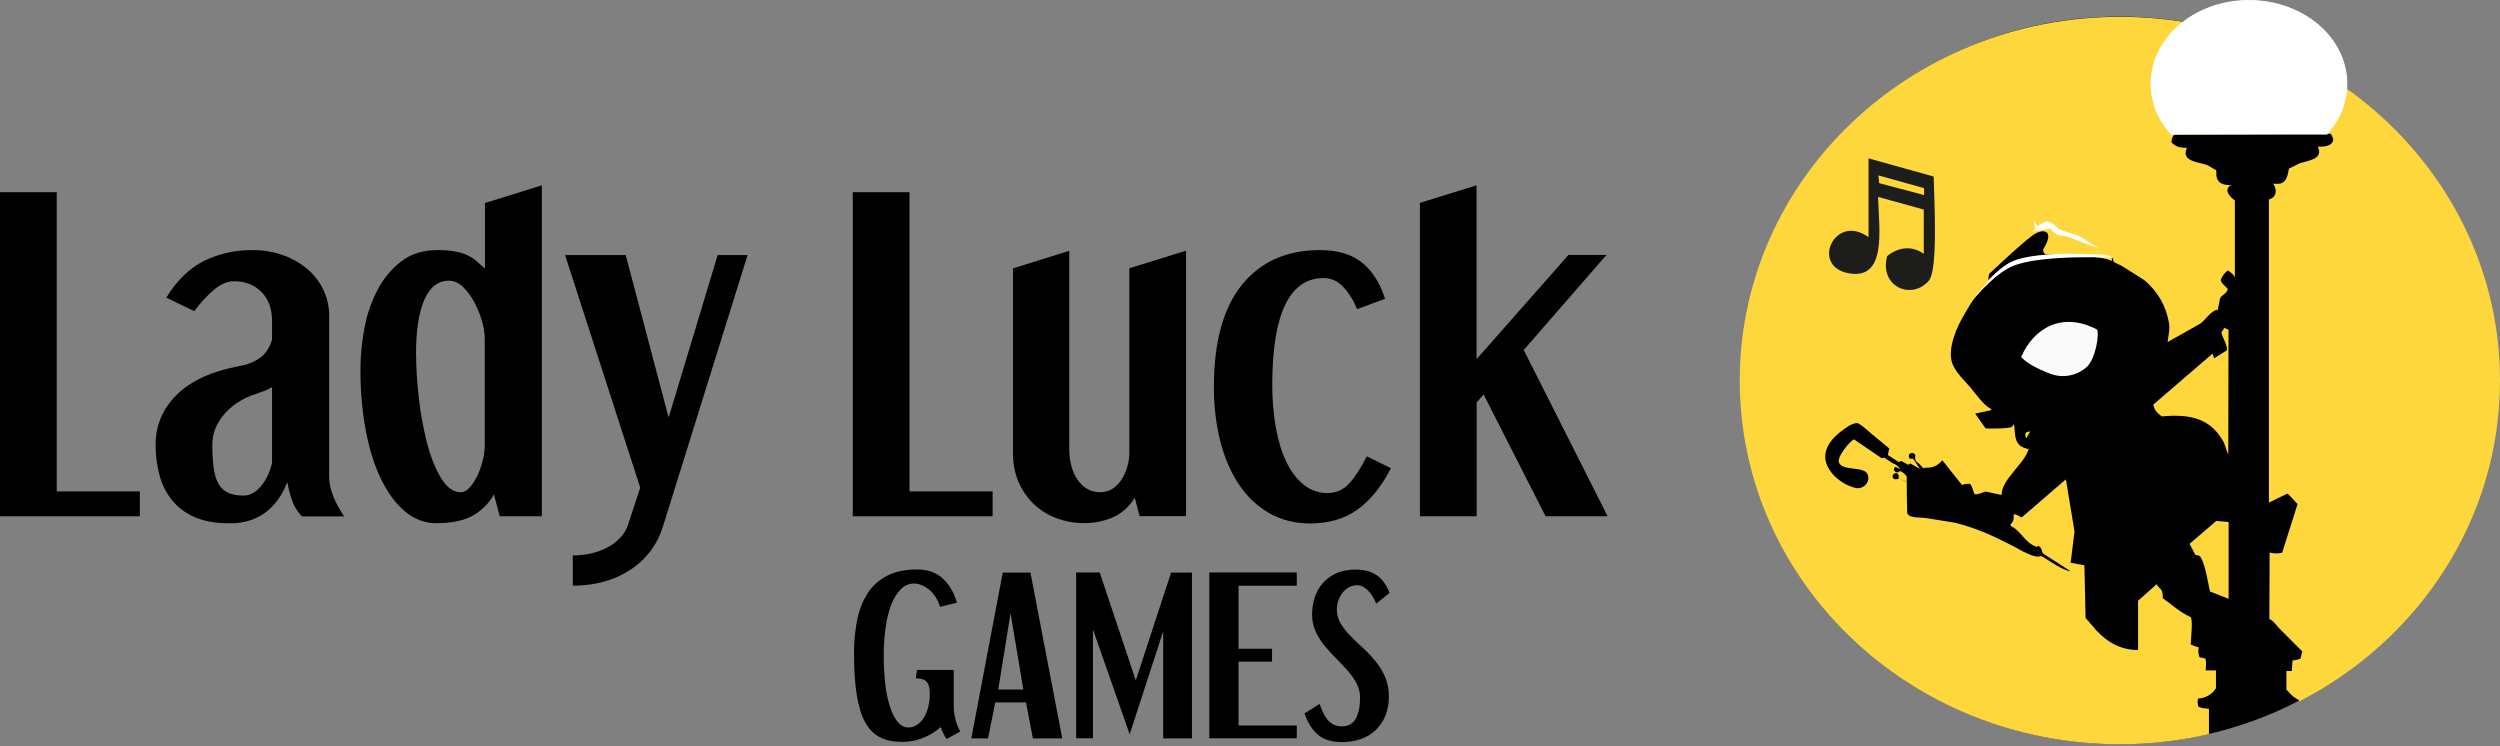 <svg width="134" height="40" viewBox="0 0 134 40" fill="none" xmlns="http://www.w3.org/2000/svg">
<rect x="0" y="0" width="134" height="40" fill="#808080" stroke="none"/>
<g clip-path="url(#clip0_18685_10977)">
<path d="M113.613 39.886C124.808 39.886 133.883 31.157 133.883 20.387C133.883 9.619 124.808 0.889 113.613 0.889C102.418 0.889 93.343 9.619 93.343 20.387C93.343 31.157 102.418 39.886 113.613 39.886Z" fill="black"/>
<path fill-rule="evenodd" clip-rule="evenodd" d="M112.398 17.661C112.533 17.858 112.348 19.184 111.861 19.66C111.605 19.892 111.291 20.051 110.952 20.12C110.613 20.188 110.262 20.163 109.936 20.048C109.036 19.709 108.61 19.425 108.333 19.135C108.98 17.636 110.485 16.662 112.398 17.661Z" fill="white" fill-opacity="0.98"/>
<path fill-rule="evenodd" clip-rule="evenodd" d="M106.531 14.577L106.507 14.787C106.507 14.787 108.493 12.899 109.03 12.56C109.566 12.221 110.14 12.375 109.517 13.362C109.506 13.417 109.514 13.473 109.538 13.523C109.563 13.573 109.603 13.614 109.653 13.639C109.653 13.639 112.829 13.664 113.187 14.004C113.189 13.851 113.21 13.7 113.249 13.553L111.386 12.393C111.386 12.393 110.849 12.418 110.522 12.208C110.195 11.999 109.998 11.77 109.671 11.832C109.417 11.909 109.178 12.033 108.968 12.195L106.531 14.577Z" fill="#FDD73C"/>
<path fill-rule="evenodd" clip-rule="evenodd" d="M104.311 17.988C104.311 17.988 106.284 14.929 107.882 14.262C109.48 13.596 113.508 13.825 113.508 13.825L113.372 13.701C113.372 13.701 109.313 13.325 107.82 14.028C106.328 14.731 104.311 17.988 104.311 17.988Z" fill="white"/>
<path fill-rule="evenodd" clip-rule="evenodd" d="M108.832 11.535L108.919 12.411L109.906 12.251C109.997 12.377 110.112 12.484 110.245 12.565C110.393 12.652 110.695 12.627 110.868 12.701C111.041 12.775 112.503 13.324 112.503 13.324L111.368 12.596C111.368 12.596 110.455 12.374 110.331 12.245C110.208 12.115 109.893 11.844 109.733 11.831C109.557 11.847 109.384 11.888 109.221 11.955L108.832 11.535Z" fill="white"/>
<path fill-rule="evenodd" clip-rule="evenodd" d="M117.363 29.148C117.462 29.345 117.561 29.536 117.666 29.733C117.777 29.795 117.851 29.733 117.931 29.832C118.208 30.233 118.332 31.171 118.455 31.707L119.454 32.096V27.982L118.794 27.92L117.363 29.148Z" fill="#FDD73C"/>
<path fill-rule="evenodd" clip-rule="evenodd" d="M118.69 19.198C118.685 19.197 118.68 19.196 118.676 19.194C118.672 19.192 118.668 19.189 118.665 19.185C118.64 19.111 118.615 19.025 118.591 18.945L118.517 19.019L115.42 21.683C115.457 21.998 115.673 22.171 115.87 22.319C117.573 22.158 118.511 22.541 119.146 23.62C119.282 23.843 119.306 24.108 119.436 24.361C119.436 22.134 119.448 19.901 119.448 17.674L119.226 17.575L119.066 17.816C119.115 18.093 119.43 18.556 119.356 18.778L118.69 19.198Z" fill="#FDD73C"/>
<path fill-rule="evenodd" clip-rule="evenodd" d="M108.579 23.194C108.553 23.289 108.557 23.391 108.592 23.483L108.616 23.471L108.814 23.132H108.727L108.579 23.194Z" fill="#FFED00"/>
<path fill-rule="evenodd" clip-rule="evenodd" d="M124.914 7.169C125 7.23 125.025 7.366 125.062 7.471C125.025 7.823 124.624 7.872 124.235 7.86C124.55 8.532 123.748 8.6 123.273 8.748L122.687 9.038C122.588 9.574 122.514 9.938 121.836 9.84C122.07 10.154 122.033 10.58 121.614 10.691V26.939L122.613 26.452L122.872 26.717L123.15 27.019L122.323 29.628C122.101 29.68 121.87 29.676 121.651 29.616C121.651 30.8 121.638 31.991 121.638 33.175C121.891 33.299 122.002 33.515 122.187 33.7L123.402 34.915L123.304 35.303C123.168 35.358 123.024 35.391 122.878 35.402L122.841 35.964H122.551V36.963C122.662 37.086 122.786 37.203 122.903 37.327L123.217 37.524L123.236 37.598C129.639 34.31 134 27.846 134 20.4C134 9.63 124.877 0.901 113.625 0.901C102.374 0.901 93.251 9.624 93.251 20.394C93.251 31.164 102.374 39.893 113.619 39.893C115.228 39.895 116.832 39.712 118.4 39.35V37.993C118.252 37.981 117.9 37.956 117.826 37.857C117.788 37.723 117.784 37.581 117.814 37.444C118.006 37.435 118.194 37.381 118.361 37.286C118.528 37.19 118.671 37.056 118.776 36.895V35.933H118.227C118.227 35.785 118.276 35.384 118.202 35.297L117.888 35.223C117.851 35.063 117.789 34.872 117.863 34.711L117.425 34.551C117.425 34.199 117.549 33.299 117.425 33.077C116.925 32.879 116.364 32.373 115.926 32.065C115.926 31.528 115.803 31.639 115.587 31.312L115.488 31.411L114.6 32.2V34.84C113.465 34.853 112.663 34.18 112.151 33.539L111.787 33.125C111.762 32.188 111.75 31.238 111.725 30.3L110.985 30.165L111.195 28.493C111.047 27.555 110.88 26.63 110.732 25.692L108.37 27.728C108.185 27.678 108.117 27.555 107.932 27.567C107.956 27.907 107.895 27.956 107.747 28.141L107.796 28.203C108.333 28.456 108.561 29.14 109.184 29.313L109.246 29.252C109.511 29.4 109.381 29.529 109.523 29.677L110.997 30.627C110.473 30.541 109.844 30.041 109.412 29.8C109.048 29.973 108.24 29.437 107.938 29.288C106.939 28.777 106.001 28.314 104.749 28.012L103.25 27.771C102.923 27.722 102.51 27.771 102.3 27.611L102.226 27.512C102.213 26.951 102.201 26.389 102.201 25.828L101.775 25.655C101.615 25.705 101.449 25.729 101.436 25.507C101.448 25.466 101.474 25.431 101.51 25.409L101.572 25.359C101.812 25.359 101.769 25.52 101.769 25.661L102.207 25.809C102.207 25.723 102.195 25.637 102.195 25.532C102.105 25.407 101.984 25.307 101.843 25.242C101.803 25.284 101.752 25.314 101.695 25.328C101.652 25.322 101.612 25.304 101.579 25.275C101.546 25.247 101.522 25.209 101.51 25.167C101.515 25.124 101.532 25.083 101.558 25.049C101.584 25.014 101.618 24.987 101.658 24.97V24.964L100.986 24.526C100.887 24.55 100.887 24.6 100.826 24.538L99.376 23.551C99.178 23.613 98.389 24.55 98.586 24.828C98.808 25.254 99.888 24.976 100.098 25.414C100.283 25.815 99.888 26.253 99.45 26.154C98.949 26.025 98.501 25.74 98.173 25.34C97.42 24.39 98.05 23.576 98.759 23.064C98.969 22.916 99.222 22.688 99.561 22.675C99.925 22.86 100.196 23.175 100.511 23.415L101.263 24.038C101.239 24.149 101.214 24.279 101.189 24.39L101.775 24.766L101.899 24.705L102.287 24.914L102.386 24.84L102.91 25.13C102.799 24.958 102.676 24.779 102.559 24.606C102.436 24.557 102.386 24.643 102.318 24.507V24.372C102.346 24.329 102.389 24.299 102.437 24.285C102.486 24.272 102.538 24.276 102.584 24.297L102.658 24.384C102.645 24.686 102.645 24.698 102.88 24.871L103.102 25.106L103.163 25.081L103.102 25.069C103.601 25.093 103.83 24.982 104.101 24.68L104.126 24.692L105.162 25.994C105.298 25.942 105.443 25.921 105.588 25.932C105.723 26.056 105.748 26.333 105.847 26.494C106.069 26.518 106.248 26.383 106.433 26.346L107.284 26.531C107.284 25.679 108.512 24.872 108.734 24.07C107.956 23.922 108.03 23.422 107.956 22.768L107.932 22.756C107.896 22.791 107.866 22.833 107.845 22.879C107.697 22.978 106.482 22.99 106.42 22.953L105.865 22.163H105.89L106.754 21.978L106.679 21.892C106.328 21.731 105.865 21.066 105.606 20.757C105.292 20.393 104.866 20.005 104.669 19.542C104.317 18.753 104.934 17.439 105.218 16.982C105.457 16.543 105.721 16.116 106.007 15.705L106.556 15.119L106.618 14.62L109.079 12.282L109.017 11.819L109.042 11.832L109.19 12.109C109.375 12.06 109.566 11.819 109.788 11.875C110.091 11.936 110.276 12.226 110.541 12.337C110.831 12.461 111.115 12.498 111.429 12.627L112.503 13.275L112.441 13.337L112.416 13.324L113.231 13.824L113.305 14.046L113.755 14.268L114.908 14.996C115.631 15.577 116.113 16.406 116.259 17.322C116.321 17.685 116.21 18.031 116.185 18.333L117.937 17.346C118.252 17.106 118.424 16.76 118.813 16.594C118.838 16.655 118.825 16.618 118.862 16.643C118.912 16.421 118.949 16.205 118.998 15.983C119.097 15.798 119.362 15.742 119.411 15.483C119.325 15.385 119.01 15.144 119.035 14.996C119.11 14.797 119.241 14.623 119.411 14.496C119.522 14.57 119.726 14.706 119.775 14.848H119.788V10.746C119.652 10.647 119.3 10.357 119.411 10.098C119.424 10.056 119.447 10.019 119.48 9.991C119.513 9.962 119.553 9.944 119.596 9.938V9.925C119.159 9.925 118.887 9.827 118.807 9.475C118.782 9.339 118.819 9.241 118.782 9.123L118.332 8.858C117.857 8.673 116.87 8.673 117.222 7.921C116.808 7.933 116.586 7.834 116.395 7.631C116.389 7.555 116.399 7.479 116.425 7.408C116.45 7.337 116.491 7.272 116.543 7.217" fill="#FDD73C"/>
<path fill-rule="evenodd" clip-rule="evenodd" d="M101.504 24.983L101.843 25.143V25.131C101.751 25.012 101.636 24.913 101.504 24.841V24.983Z" fill="#FFED00"/>
<path d="M120.546 0.025C117.647 0.025 115.297 2.024 115.297 4.485C115.297 5.497 115.698 6.435 116.364 7.187H124.722C125.395 6.435 125.79 5.503 125.79 4.485C125.79 2.024 123.439 0.025 120.546 0.025Z" fill="white" stroke="white" stroke-width="0.05" stroke-miterlimit="3.24"/>
<path fill-rule="evenodd" clip-rule="evenodd" d="M100.153 8.488L103.645 9.463C103.669 10.672 103.891 14.466 103.385 15.046C102.46 16.113 100.714 15.366 101.152 13.725C101.72 13.263 102.473 13.133 103.114 13.608V11.233L100.665 10.555C100.714 12.288 101.165 15.07 99.037 14.638C97.038 14.225 98.37 11.406 100.153 12.714V8.488ZM100.684 9.401C100.696 9.543 100.708 9.685 100.721 9.815L103.133 10.456V10.086L100.684 9.401Z" fill="#1D1D1B"/>
<path d="M3.041 10.302V26.34H7.495V27.672H0V10.302H3.041Z" fill="black"/>
<path d="M8.914 15.952C9.487 15.021 10.166 14.367 10.949 13.978C11.749 13.592 12.627 13.395 13.515 13.405C14.096 13.397 14.673 13.495 15.218 13.695C15.692 13.867 16.131 14.124 16.513 14.453C16.866 14.761 17.149 15.139 17.346 15.564C17.541 15.981 17.643 16.436 17.642 16.896V25.563C17.642 26.168 17.907 26.871 18.444 27.679H16.186C15.951 27.442 15.772 27.155 15.662 26.84C15.545 26.513 15.459 26.177 15.403 25.834C15.285 26.14 15.134 26.432 14.953 26.704C14.777 26.967 14.563 27.203 14.317 27.401C14.058 27.606 13.766 27.767 13.454 27.876C13.076 28 12.679 28.058 12.282 28.049C11.554 28.049 10.943 27.938 10.443 27.722C9.974 27.526 9.559 27.219 9.234 26.828C8.917 26.436 8.686 25.982 8.556 25.495C8.41 24.956 8.337 24.4 8.34 23.842C8.34 22.799 8.72 21.903 9.481 21.152C10.242 20.402 11.375 19.888 12.88 19.61C13.272 19.548 13.644 19.393 13.966 19.16C14.256 18.944 14.459 18.617 14.582 18.198V17.21C14.582 16.55 14.391 16.032 14.015 15.649C13.639 15.267 13.151 15.076 12.547 15.076C12.189 15.076 11.838 15.223 11.48 15.52C11.079 15.863 10.721 16.252 10.413 16.68L8.914 15.952ZM11.381 23.793C11.376 24.228 11.401 24.663 11.455 25.094C11.504 25.446 11.591 25.73 11.72 25.945C11.839 26.156 12.023 26.323 12.245 26.42C12.46 26.519 12.738 26.562 13.065 26.562C13.392 26.562 13.7 26.396 13.978 26.069C14.256 25.742 14.459 25.322 14.582 24.817V20.752C14.448 20.83 14.308 20.898 14.163 20.955C14.021 21.011 13.867 21.066 13.7 21.122C13.343 21.232 13.005 21.394 12.695 21.603C12.422 21.787 12.177 22.009 11.967 22.263C11.778 22.489 11.628 22.746 11.523 23.021C11.433 23.269 11.385 23.529 11.381 23.793Z" fill="black"/>
<path d="M29.042 9.932V27.672H26.784L26.476 26.5C26.213 26.971 25.827 27.361 25.359 27.629C24.884 27.901 24.224 28.043 23.379 28.043C22.774 28.043 22.232 27.839 21.738 27.438C21.245 27.037 20.819 26.47 20.455 25.742C20.091 25.014 19.814 24.144 19.616 23.126C19.411 22.02 19.312 20.896 19.32 19.77C19.324 19.033 19.396 18.298 19.536 17.575C19.667 16.858 19.907 16.165 20.245 15.52C20.553 14.928 20.987 14.41 21.516 14.003C22.034 13.608 22.676 13.405 23.428 13.405C23.751 13.4 24.073 13.425 24.391 13.479C24.62 13.519 24.844 13.587 25.057 13.682C25.235 13.766 25.401 13.874 25.55 14.003C25.692 14.126 25.84 14.256 25.994 14.392V10.882L29.042 9.932ZM24.07 15.045C23.484 15.045 23.04 15.385 22.744 16.069C22.448 16.754 22.299 17.71 22.299 18.944C22.306 19.717 22.353 20.489 22.441 21.257C22.529 22.074 22.673 22.884 22.873 23.681C23.064 24.44 23.317 25.082 23.626 25.6C23.934 26.118 24.292 26.383 24.705 26.383C24.872 26.383 25.032 26.297 25.186 26.118C25.354 25.922 25.493 25.704 25.6 25.47C25.719 25.213 25.812 24.944 25.877 24.668C25.94 24.431 25.976 24.186 25.982 23.941V18.087C25.97 17.798 25.922 17.512 25.84 17.235C25.744 16.886 25.61 16.549 25.439 16.23C25.28 15.924 25.076 15.643 24.835 15.397C24.6 15.163 24.347 15.046 24.07 15.046V15.045Z" fill="black"/>
<path d="M33.538 13.671L35.839 22.381L38.467 13.671H40.071L35.531 28.229C35.238 29.186 34.615 30.008 33.773 30.548C32.915 31.11 31.891 31.391 30.701 31.393V29.771C31.035 29.772 31.368 29.734 31.694 29.66C31.997 29.593 32.29 29.485 32.564 29.339C32.817 29.208 33.046 29.035 33.242 28.827C33.426 28.633 33.567 28.401 33.656 28.148L34.316 26.138L30.288 13.671H33.538Z" fill="black"/>
<path d="M48.75 10.302V26.34H53.204V27.672H45.709V10.302H48.75Z" fill="black"/>
<path d="M57.312 13.442V24.021C57.312 24.718 57.46 25.285 57.763 25.723C58.065 26.161 58.466 26.383 58.972 26.383C59.213 26.388 59.449 26.319 59.65 26.186C59.845 26.054 60.009 25.881 60.131 25.68C60.263 25.47 60.363 25.241 60.428 25.002C60.495 24.767 60.53 24.524 60.532 24.28V14.379L63.573 13.435V27.666H61.087L60.822 26.68C60.508 27.173 60.119 27.525 59.65 27.728C59.171 27.935 58.654 28.041 58.133 28.037C57.615 28.043 57.1 27.953 56.615 27.771C56.166 27.602 55.754 27.344 55.406 27.013C55.061 26.676 54.785 26.276 54.592 25.834C54.388 25.344 54.287 24.817 54.296 24.286V14.386L57.312 13.442Z" fill="black"/>
<path d="M70.748 13.405C71.691 13.405 72.444 13.627 72.999 14.072C73.554 14.516 73.968 15.163 74.239 16.015L72.74 16.57C72.566 16.125 72.311 15.717 71.987 15.367C71.691 15.059 71.346 14.904 70.951 14.904C70.032 14.904 69.347 15.385 68.885 16.341C68.422 17.298 68.194 18.723 68.194 20.61C68.189 21.396 68.255 22.18 68.391 22.954C68.521 23.664 68.712 24.28 68.965 24.793C69.218 25.305 69.532 25.705 69.896 25.995C70.258 26.281 70.706 26.433 71.167 26.427C71.384 26.429 71.599 26.384 71.796 26.296C71.994 26.208 72.171 26.078 72.314 25.915C72.629 25.576 72.944 25.089 73.258 24.459L74.553 25.095C74.048 26.082 73.449 26.822 72.758 27.315C72.068 27.809 71.222 28.056 70.223 28.056C69.415 28.056 68.693 27.877 68.058 27.519C67.406 27.149 66.851 26.631 66.436 26.008C65.992 25.36 65.652 24.583 65.418 23.688C65.174 22.718 65.056 21.721 65.066 20.721C65.066 18.328 65.566 16.51 66.565 15.268C67.577 14.022 68.965 13.405 70.748 13.405Z" fill="black"/>
<path d="M79.143 9.932V19.252L84.072 13.664H86.107L81.672 18.759L86.169 27.672H82.844L79.519 21.14L79.149 21.572V27.672H76.108V10.876L79.143 9.932Z" fill="black"/>
<path d="M50.385 32.528C50.333 32.343 50.254 32.166 50.151 32.004C50.055 31.856 49.939 31.723 49.805 31.609C49.684 31.504 49.547 31.421 49.398 31.362C49.267 31.308 49.127 31.279 48.985 31.276C48.855 31.277 48.728 31.303 48.609 31.354C48.49 31.405 48.383 31.479 48.294 31.572C48.09 31.77 47.924 32.041 47.782 32.38C47.633 32.774 47.529 33.184 47.473 33.602C47.402 34.106 47.367 34.615 47.368 35.125C47.367 35.655 47.395 36.184 47.455 36.711C47.502 37.126 47.591 37.535 47.72 37.932C47.837 38.271 47.973 38.53 48.133 38.715C48.294 38.9 48.479 38.993 48.688 38.993C48.846 38.992 49 38.947 49.133 38.863C49.282 38.769 49.409 38.643 49.503 38.493C49.615 38.314 49.698 38.118 49.749 37.913C49.812 37.666 49.841 37.41 49.836 37.155C49.838 37.021 49.822 36.888 49.786 36.76C49.761 36.669 49.712 36.586 49.645 36.519C49.58 36.459 49.502 36.417 49.416 36.396C49.309 36.373 49.199 36.359 49.09 36.353L49.151 35.909H51.119V37.821C51.119 38.06 51.148 38.298 51.205 38.53C51.263 38.767 51.352 38.996 51.471 39.209L50.736 39.61C50.603 39.411 50.498 39.195 50.422 38.968C50.159 39.207 49.856 39.397 49.527 39.53C49.154 39.69 48.75 39.77 48.343 39.764C47.887 39.764 47.498 39.684 47.177 39.523C46.856 39.363 46.591 39.098 46.382 38.728C46.172 38.358 46.024 37.87 45.925 37.266C45.826 36.661 45.777 35.921 45.777 35.039C45.77 34.403 45.832 33.768 45.962 33.145C46.065 32.638 46.266 32.156 46.554 31.726C46.821 31.343 47.182 31.035 47.603 30.832C48.029 30.628 48.547 30.523 49.157 30.523C49.712 30.523 50.163 30.678 50.514 30.992C50.866 31.307 51.125 31.739 51.292 32.3L50.385 32.528Z" fill="black"/>
<path d="M55.233 30.69L56.936 39.579H55.363L54.993 37.649H53.346L52.957 39.579H52.063L53.747 30.69H55.233ZM53.506 36.958H54.851L54.166 32.868L53.506 36.958Z" fill="black"/>
<path d="M58.947 30.69L60.878 36.47L62.771 30.69H63.888V39.579H62.346V33.842L60.551 39.356L58.583 33.743V39.572H57.682V30.684H58.947V30.69Z" fill="black"/>
<path d="M69.507 30.69V31.393H66.386V34.773H68.181V35.464H66.386V38.888H69.507V39.572H64.819V30.684H69.507V30.69Z" fill="black"/>
<path d="M73.764 32.355C73.622 32.01 73.461 31.763 73.276 31.603C73.091 31.442 72.919 31.368 72.758 31.368C72.599 31.366 72.442 31.404 72.302 31.479C72.167 31.552 72.049 31.653 71.956 31.775C71.862 31.901 71.787 32.041 71.734 32.189C71.68 32.341 71.653 32.502 71.654 32.664C71.652 32.928 71.722 33.189 71.858 33.416C72.002 33.657 72.176 33.879 72.376 34.076C72.585 34.292 72.808 34.508 73.048 34.724C73.289 34.944 73.514 35.181 73.721 35.433C73.932 35.69 74.106 35.974 74.239 36.278C74.379 36.61 74.448 36.967 74.442 37.327C74.449 37.692 74.382 38.055 74.245 38.394C74.12 38.683 73.937 38.943 73.708 39.159C73.479 39.368 73.208 39.526 72.912 39.622C72.597 39.723 72.269 39.775 71.938 39.776C71.383 39.776 70.957 39.647 70.648 39.387C70.34 39.128 70.1 38.746 69.921 38.24L70.729 37.728C70.784 37.882 70.846 38.03 70.914 38.178C70.977 38.316 71.055 38.447 71.148 38.567C71.237 38.678 71.348 38.769 71.475 38.832C71.619 38.904 71.778 38.938 71.938 38.931C72.277 38.931 72.518 38.789 72.672 38.511C72.826 38.234 72.9 37.858 72.9 37.395C72.903 37.126 72.838 36.86 72.709 36.624C72.578 36.38 72.419 36.152 72.234 35.945C72.043 35.729 71.833 35.514 71.617 35.291C71.398 35.077 71.193 34.851 71 34.613C70.81 34.38 70.648 34.125 70.519 33.853C70.391 33.566 70.325 33.255 70.328 32.941C70.327 32.629 70.375 32.319 70.47 32.022C70.559 31.74 70.706 31.479 70.901 31.257C71.102 31.029 71.351 30.848 71.629 30.727C71.919 30.591 72.265 30.529 72.666 30.529C73.116 30.529 73.486 30.628 73.782 30.825C74.078 31.023 74.313 31.337 74.479 31.782L73.764 32.355Z" fill="black"/>
</g>
<defs>
<clipPath id="clip0_18685_10977">
<rect width="134" height="40" fill="white"/>
</clipPath>
</defs>
</svg>

